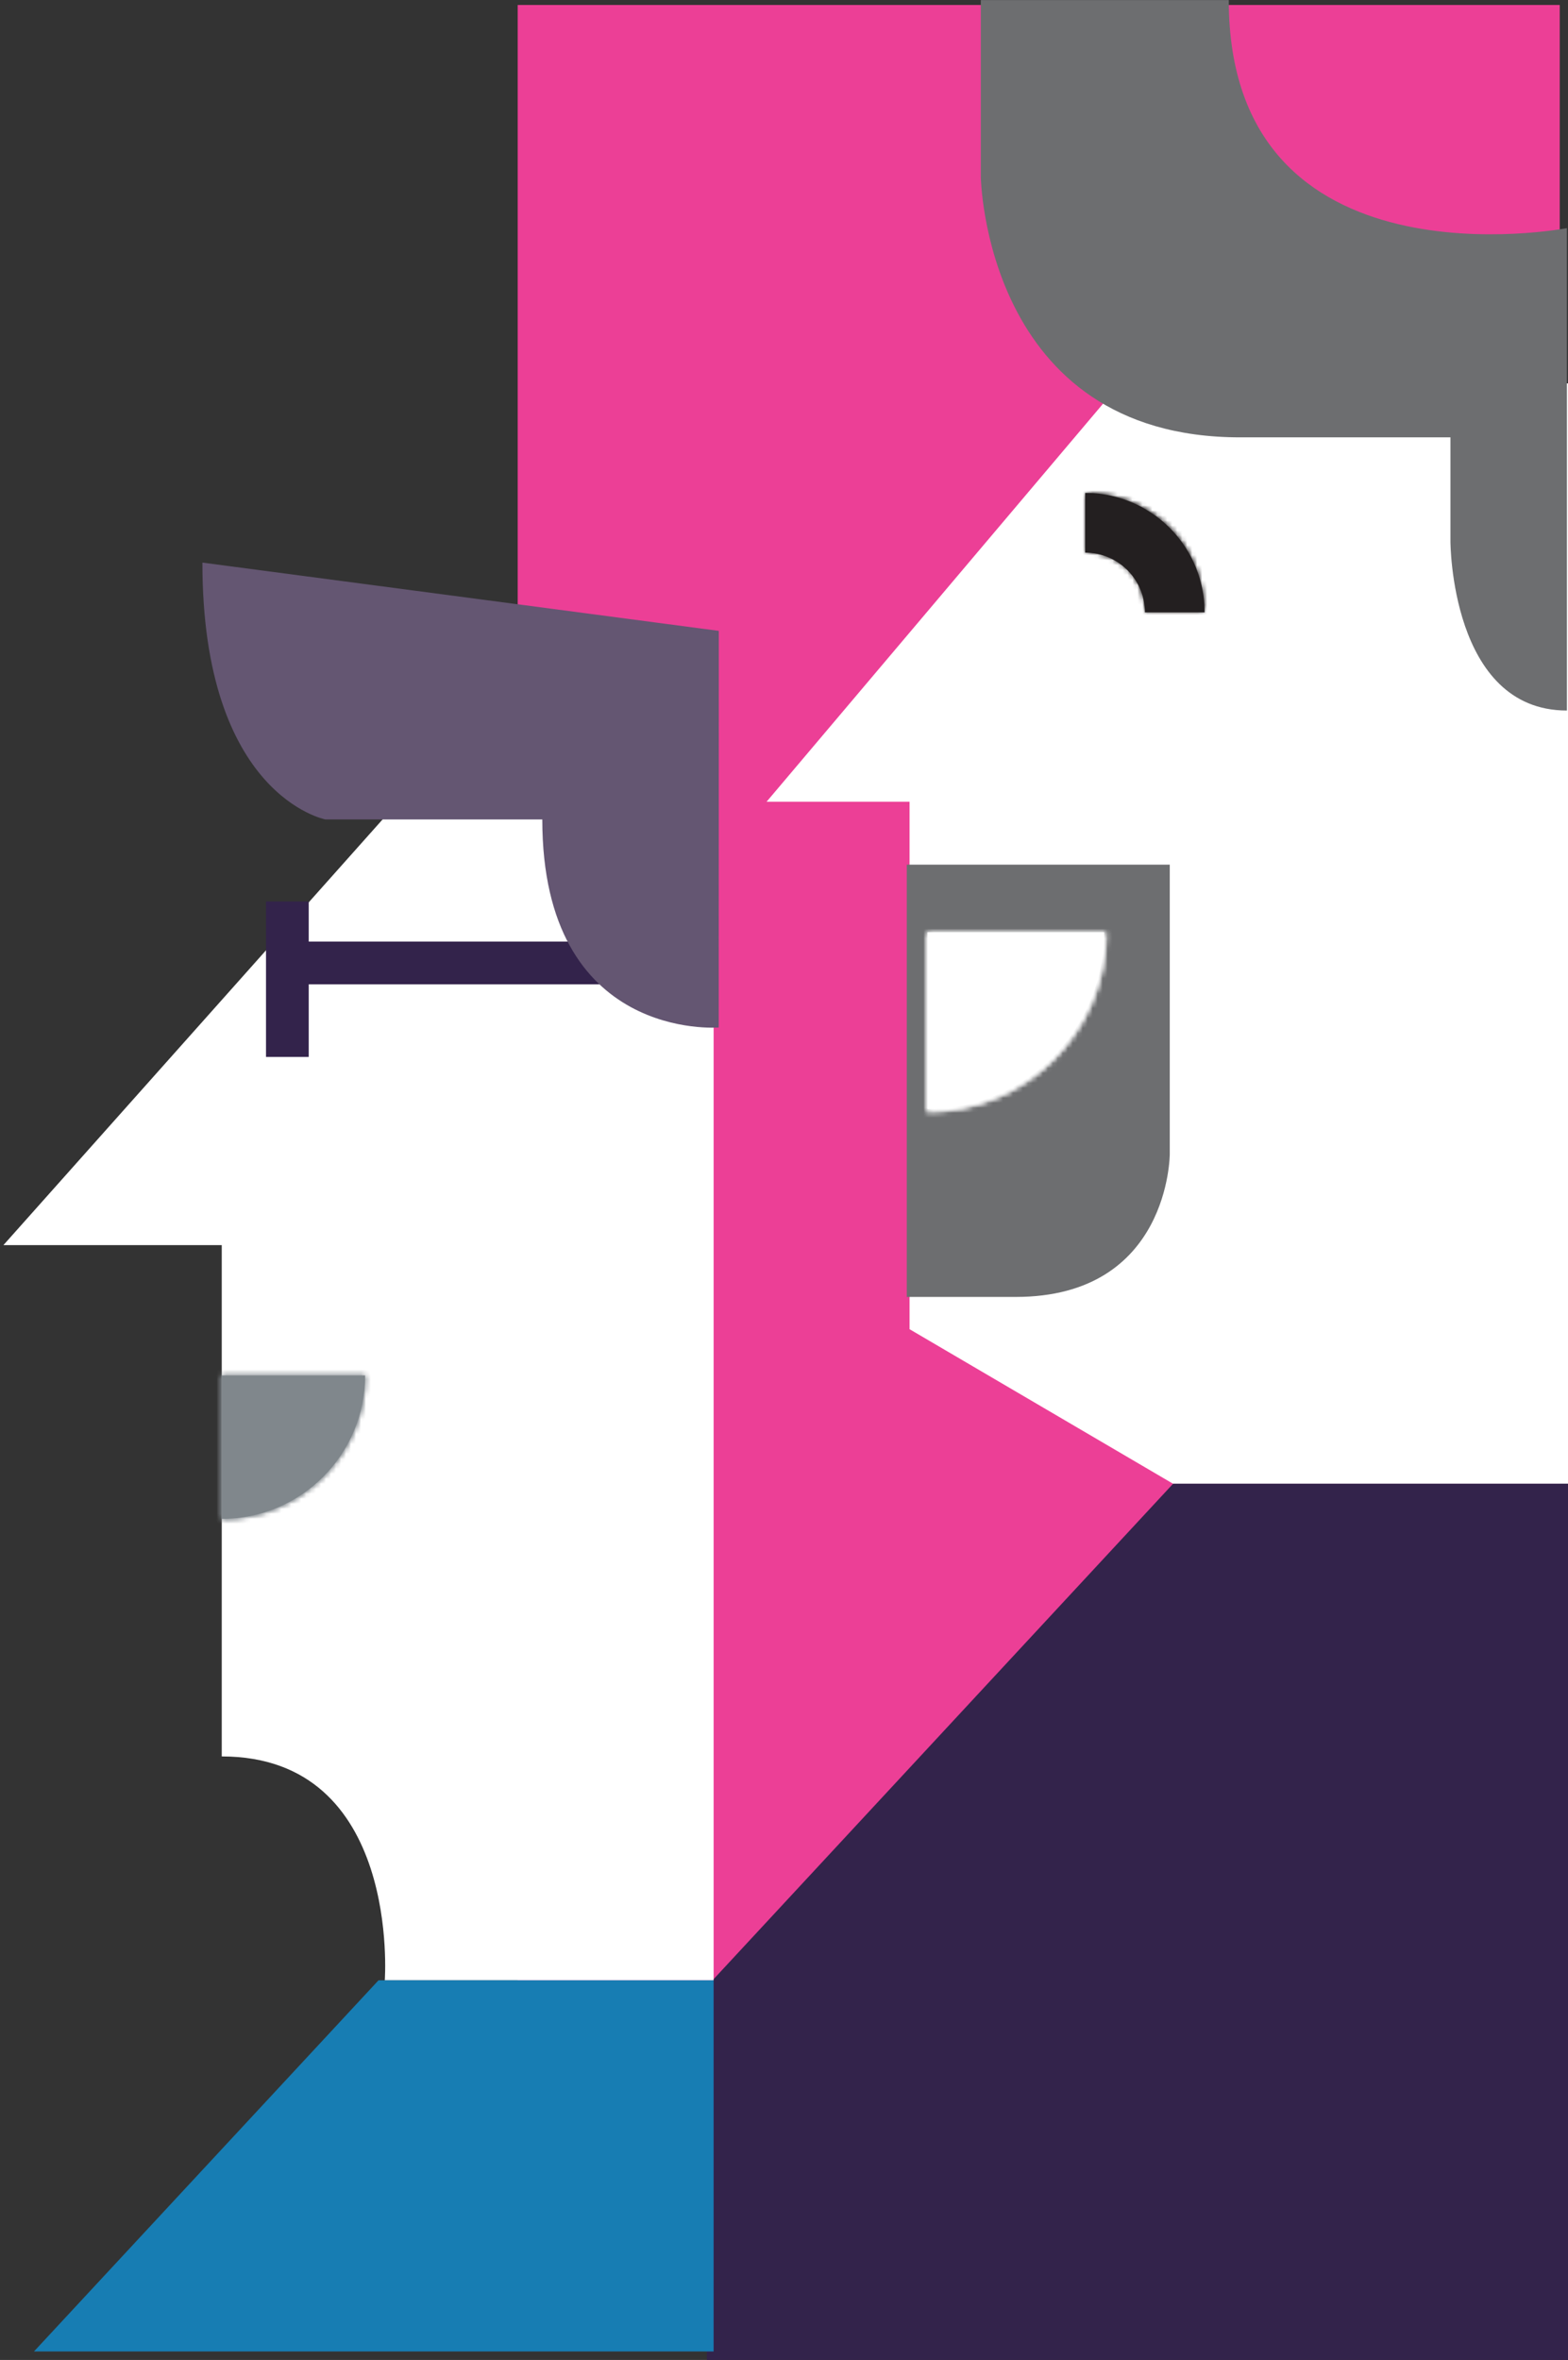 <svg width="315" height="474" xmlns="http://www.w3.org/2000/svg" xmlns:xlink="http://www.w3.org/1999/xlink"><rect width="100%" height="100%" fill="#333333" stroke="none"/><defs><path d="M.261.38v35.93c19.843 0 35.93-16.086 35.93-35.93H.261z" id="a"/><path d="M.473.252v11.6c6.409 0 11.605 5.194 11.605 11.601h11.604a23.194 23.194 0 00-6.796-16.407A23.208 23.208 0 00.477.252H.473z" id="c"/><path d="M.473.252v11.6c6.409 0 11.605 5.194 11.605 11.601h11.604a23.194 23.194 0 00-6.796-16.407A23.208 23.208 0 00.477.252H.473z" id="e"/><path d="M.541.735v28.803c15.907 0 28.802-12.895 28.802-28.803H.541z" id="g"/></defs><g fill="none" fill-rule="evenodd"><path fill="#EC3F96" d="M104 468.354h209.342V1H104z"/><path fill="#33234B" d="M235.677 298H315v176H142v-75.017z"/><path fill="#FFF" d="M225.051 77L154 161.033h28.723v105.94L235.633 298H315V77z"/><path d="M197.037.018v35.484s.755 52.34 52.08 52.34h42.267v20.895s0 33.975 23.398 33.975V45.824s-67.93 13.083-67.93-45.806h-49.815zM182.163 173.667h52.835v58.135s0 28.69-30.947 28.69h-21.888v-86.825z" fill="#6D6E70"/><path d="M186.319 222.741c19.602 0 35.493-15.894 35.493-35.503h-35.493v35.503z" fill="#FFF"/><g transform="translate(186 187)"><mask id="b" fill="#fff"><use xlink:href="#a"/></mask><path fill="#FFF" mask="url(#b)" d="M-108.944 626.944h228.69v-699.18h-228.69z"/><path fill="#FFF" mask="url(#b)" d="M-2.167 38.737H38.62V-2.048H-2.167z"/></g><path d="M218 99v12c6.627 0 12 5.372 12 12h12a23.997 23.997 0 00-24-24" fill="#231F20"/><g transform="translate(218 99)"><mask id="d" fill="#fff"><use xlink:href="#c"/></mask><path fill="#231F20" mask="url(#d)" d="M-100.809 46.654h355.89V-69.752h-355.89z"/></g><g transform="translate(218 99)"><mask id="f" fill="#fff"><use xlink:href="#e"/></mask><path fill="#231F20" mask="url(#f)" d="M-.762 24.688h25.68V-.985H-.762z"/></g><g><path d="M143.36 397.75H77.3s3.33-44.966-32.753-44.966V250.082H.689l81.606-91.599h61.066V397.75z" fill="#FFF"/><path d="M44.54 305.069c15.908 0 28.803-12.895 28.803-28.802H44.54v28.802z" fill="#80878C"/><g transform="translate(44 275.531)"><mask id="h" fill="#fff"><use xlink:href="#g"/></mask><path fill="#80878C" mask="url(#h)" d="M-87 503H96.322V-57.473H-87z"/><path fill="#80878C" mask="url(#h)" d="M-1.405 31.484h32.694V-1.21H-1.405z"/></g><g><path fill="#33234B" d="M53.44 212.289h8.583v-31.208H53.44z"/><path fill="#33234B" d="M59.96 197.704h62.455v-8.583H59.96z"/><path d="M40.66 113l103.742 13.712-.019 79.661s-35.44 2.91-35.44-41.783H65.38S40.66 159.903 40.66 113" fill="#645672"/><path fill="#177DB3" d="M6.818 472.302L76.04 397.75h67.32v74.55z"/></g></g></g></svg>